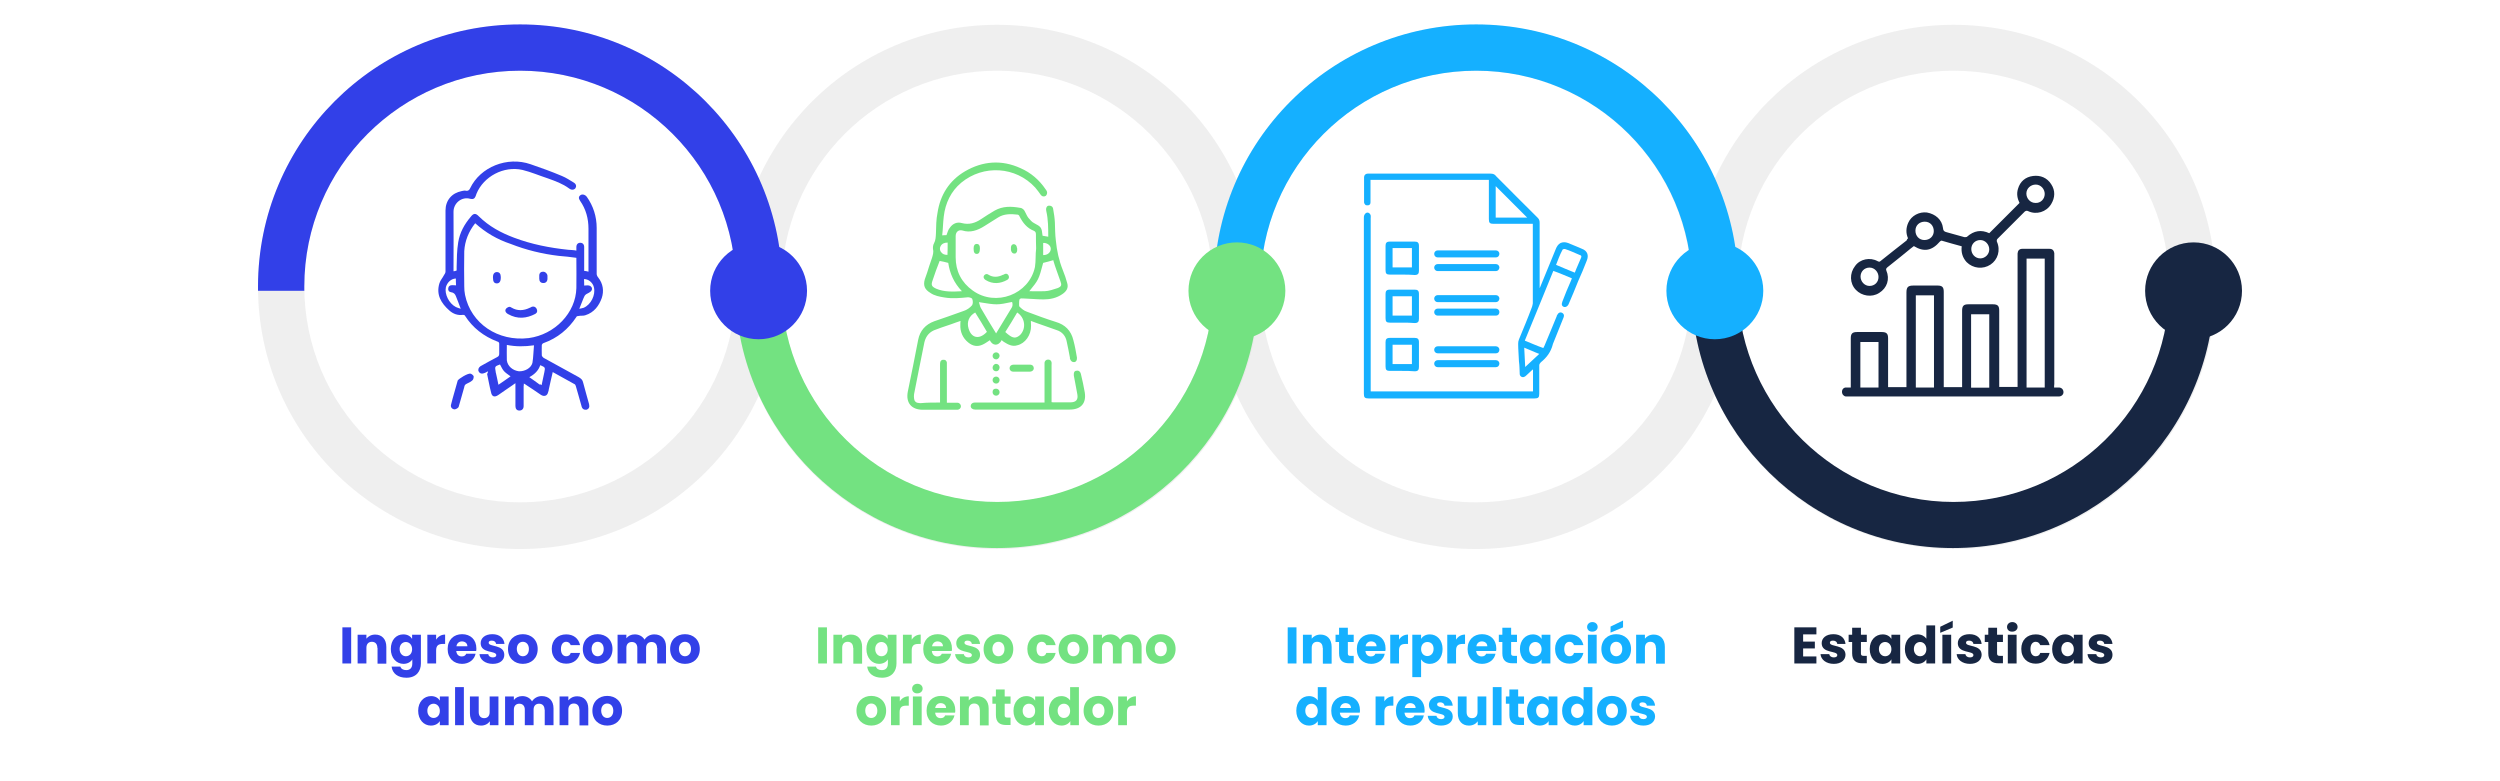 <?xml version="1.0" encoding="utf-8"?>
<!-- Generator: Adobe Illustrator 26.3.1, SVG Export Plug-In . SVG Version: 6.00 Build 0)  -->
<svg version="1.1" id="Capa_1" xmlns="http://www.w3.org/2000/svg" xmlns:xlink="http://www.w3.org/1999/xlink" x="0px" y="0px"
	 viewBox="0 0 1280 400" style="enable-background:new 0 0 1280 400;" xml:space="preserve">
<style type="text/css">
	.st0{opacity:0.6;fill:#E5E5E5;enable-background:new    ;}
	.st1{fill:#3240E8;}
	.st2{fill:#73E281;}
	.st3{fill:#15B0FF;}
	.st4{fill:#172642;}
	.st5{fill:none;}
	.st6{enable-background:new    ;}
</style>
<g>
	<path class="st0" d="M266.3,36.2c61,0,110.5,49.5,110.5,110.5s-49.5,110.5-110.5,110.5s-110.5-49.5-110.5-110.5
		S205.3,36.2,266.3,36.2 M266.3,12.7c-74,0-134.2,60-134.2,134.2s60,134.2,134.2,134.2s134.2-60,134.2-134.2S340.2,12.7,266.3,12.7
		L266.3,12.7z"/>
	<path class="st0" d="M510.6,36.2c61,0,110.5,49.5,110.5,110.5s-49.5,110.5-110.5,110.5s-110.5-49.5-110.5-110.5
		S449.6,36.2,510.6,36.2 M510.6,12.7c-74,0-134.2,60-134.2,134.2s60,134.2,134.2,134.2s134.2-60,134.2-134.2S584.8,12.7,510.6,12.7
		L510.6,12.7z"/>
	<path class="st0" d="M755.6,36.2c61,0,110.5,49.5,110.5,110.5s-49.5,110.5-110.5,110.5s-110.3-49.5-110.3-110.5
		S694.6,36.2,755.6,36.2 M755.6,12.7c-74,0-134.2,60-134.2,134.2s60,134.2,134.2,134.2s134.2-60,134.2-134.2S829.8,12.7,755.6,12.7
		L755.6,12.7z"/>
	<path class="st0" d="M1000.2,36.2c61,0,110.5,49.5,110.5,110.5s-49.5,110.5-110.5,110.5s-110.5-49.5-110.5-110.5
		S939.5,36.2,1000.2,36.2 M1000.2,12.7c-74,0-134.2,60-134.2,134.2s60,134.2,134.2,134.2s134.2-60,134.2-134.2
		S1074.4,12.7,1000.2,12.7L1000.2,12.7z"/>
	<path class="st1" d="M155.8,148.9c0-0.6,0-1.6,0-2.2c0-61,49.5-110.5,110.5-110.5s110.5,49.5,110.5,110.5c0,0.6,0,1.6,0,2.2h23.7
		c0-0.6,0-1.6,0-2.2c0-74-60-134.2-134.2-134.2S132.1,72.6,132.1,146.7c0,0.6,0,1.6,0,2.2H155.8z"/>
	<path class="st2" d="M621.1,148.9C620,208.7,570.9,257,510.6,257c-60,0-109.1-48.4-110.5-108.1h-23.6
		c1.1,72.9,60.8,131.7,133.9,131.7s132.8-58.8,133.9-131.7L621.1,148.9L621.1,148.9z"/>
	<path class="st3" d="M645.3,148.9c0-0.6,0-1.6,0-2.2c0-61,49.5-110.5,110.5-110.5s110.5,49.5,110.5,110.5c0,0.6,0,1.6,0,2.2H890
		c0-0.6,0-1.6,0-2.2c0-74-60-134.2-134.2-134.2s-134.2,60-134.2,134.2c0,0.6,0,1.6,0,2.2H645.3z"/>
	<path class="st4" d="M1110.7,148.9c-1.1,59.9-50.1,108.1-110.5,108.1c-60,0-109.1-48.4-110.5-108.1H866
		c1.1,72.9,60.8,131.7,133.9,131.7c73.2,0,132.8-58.8,133.9-131.7L1110.7,148.9L1110.7,148.9z"/>
	<circle class="st1" cx="388.4" cy="148.9" r="24.8"/>
	<circle class="st2" cx="633.3" cy="148.9" r="24.8"/>
	<circle class="st3" cx="878" cy="148.9" r="24.8"/>
	<circle class="st4" cx="1123.1" cy="148.9" r="24.8"/>
</g>
<g>
	<path class="st1" d="M249.8,190.1c-0.8,0.4-1.3,0.8-1.8,0.9c-1,0.5-2.3,0.4-2.9-0.8c-0.5-0.9-0.1-2,0.9-2.7
		c2.9-1.6,5.7-3.2,8.6-4.7c0.8-0.4,1-0.9,1-1.8c0-1.6,0-3.2,0-5.1c0-0.4-0.4-1-0.9-1c-7.1-2.7-12.7-7.1-16.6-13.2
		c-0.1-0.4-0.8-0.5-1-0.5c-2.7,0.4-5.1-0.5-7-2.2c-4.3-3.8-6.9-8.2-5.1-14c0.4-1.4,1.6-2.7,2.3-4.1c0.4-0.5,0.8-1.3,0.8-1.8
		c0-10.4,0-20.9,0-31.3c0-5.2,3.2-9,8.4-10c0.8-0.1,1.4-0.4,2.2-0.1c1,0.1,1.6-0.4,2-1.3c5.2-10.9,19-16.5,31-12.3
		c5.3,1.8,10.8,3.8,16,6c2.2,0.9,4.1,2.2,6.1,3.4c1.3,0.8,1.4,2,0.8,2.9c-0.8,0.9-2,1-3.2,0.1c-3.4-2.5-7.1-3.8-11-5.2
		c-4.3-1.4-8.4-3.2-12.9-4.3c-9.6-2.2-19.9,3.4-23.5,12.1c-0.1,0.5-0.4,0.9-0.5,1.4c-0.5,1.3-1.4,1.6-2.7,1.3
		c-4.4-1.3-8.6,2.2-8.6,6.6c0.1,9.6,0,19.5,0,29.2c0,0.4,0,0.8,0,1.3c0.5-0.1,1-0.1,1.6-0.4c0-0.5,0-1.3,0-1.8
		c0.1-4.1,0.1-8.4,0.8-12.6c0.8-5.1,3.2-9.3,6.5-13.2c1.4-1.8,2.5-1.8,4.1-0.1c5.2,5.1,11.3,8.4,18,10.9c9,3.4,18.3,5.2,27.8,6.2
		c1.3,0.1,2.7,0.1,4.1,0.4c0-0.8,0-1.3,0-1.8c0-1.4,0.8-2.2,2-2.2s2,0.8,2,2.2c0,3.6,0,7.1,0,10.9c0,0.4,0,0.8,0,1.3
		c0.8,0.1,1.3,0.1,2.2,0.4c0-0.5,0-0.9,0-1.4c0-6.9,0-13.8,0-20.6c0-5.2-1.3-10-4.3-14.3c-0.9-1.3-0.8-2.3,0.4-3
		c1-0.5,2.2-0.1,3,0.9c3.4,4.8,5.1,10.2,5.1,16c0,7.9,0,15.7,0,23.6c0,0.5,0.4,1.4,0.8,1.8c2.5,3.2,3,6.9,1.8,10.5
		c-1.4,3.9-3.9,7.4-8.4,8.8c-1,0.4-2.3,0.1-3.6,0.4c-0.4,0-0.9,0.1-1,0.5c-4.1,6.2-9.6,10.8-16.9,13.4c-0.4,0.1-0.8,0.8-0.8,0.9
		c0,1.8-0.1,3.6,0,5.3c0,0.4,0.5,1,0.9,1.3c6.1,3.4,12.1,6.6,18,9.9c1.3,0.8,2,1.4,2.3,2.9c0.9,3.6,2,7.1,3,10.9
		c0.4,1.6-0.1,2.5-1.4,2.9c-1.3,0.1-2.2-0.5-2.5-2c-0.9-3.4-2-6.9-2.9-10.2c-0.1-0.4-0.4-0.9-0.8-1c-3.6-2-7.4-4.1-11-6.1
		c-0.8,3-1.3,6-2,8.8c-0.1,0.5-0.1,1-0.4,1.6c-0.4,1.8-2,2.3-3.6,1.3c-2.7-1.8-5.2-3.6-7.9-5.3c-0.1-0.1-0.5-0.4-0.9-0.5
		c0,0.5,0,0.9-0.1,1.3c0,3,0,6.2,0,9.3c0,0.4,0,0.5,0,0.9c0,1.4-0.8,2.3-2.2,2.3c-1.3,0-2-0.9-2-2.3c0-3,0-6,0-9c0-0.8,0-1.6,0-2.7
		c-0.5,0.4-0.9,0.5-1.3,0.9c-2.5,1.6-4.8,3.4-7.4,5.1c-2,1.4-3.4,0.9-3.8-1.4c-0.8-3-1.3-6.2-2-9.3
		C249.9,190.6,249.8,190.4,249.8,190.1z M243.3,114.3c-3.4,4.3-5.3,9.1-5.6,14.3c-0.1,6.1-0.1,12.2,0,18c0,1.4,0.1,3,0.4,4.4
		c3,14.7,16.9,24,32.6,22.1c13.4-1.8,24.1-12.9,24.4-25.6c0.1-4.8,0-9.9,0-14.7c0-0.1,0-0.5,0-0.8c-3-0.4-6.1-0.8-9.1-1
		c-8.4-1-16.6-3-24.5-6.1C254.6,122.6,248.6,119.1,243.3,114.3z M259.5,176.6c0,2.7-0.1,5.2,0,7.9c0.4,3,3,5.2,6.2,5.6
		c3,0.1,6.2-1.6,6.9-4.3c0.5-2.9,0.5-6,0.8-9C268.5,177.5,264.1,177.5,259.5,176.6z M299.1,146.2c0.8,0,1.3-0.1,1.8-0.1
		c1,0,2,0.5,2.2,1.6c0.1,0.9-0.5,1.6-1.6,2.2c-0.9,0.4-1.8,0.9-2.2,1.6c-1,2-1.6,4.1-2.7,6.6c0.9-0.1,1.6-0.4,2.2-0.5
		c3.8-1.6,6.2-6.6,5.3-10.4c-0.5-2.5-2.9-4.4-5.1-4.3C299.1,143.9,299.1,145,299.1,146.2z M233.4,142.6c-2.5,0.1-4.4,2-5.1,4.4
		c-0.8,3.6,1.6,8.4,5.1,10.2c0.8,0.4,1.4,0.5,2.5,0.9c-0.9-2.3-1.6-4.4-2.5-6.5c-0.4-1-1-1.8-2.5-2c-1-0.1-1.6-0.9-1.4-2
		c0.1-1,0.8-1.6,2-1.6c0.8,0,1.3,0.1,2,0.1C233.4,145,233.4,143.9,233.4,142.6z M277.3,197.2c0.5-2.3,0.9-4.4,1.4-6.6
		c0.5-2.5,0.5-2.5-2-3.6c0,0,0,0-0.1,0c-0.9,2.7-2.9,4.7-5.6,6.1c1.8,1.3,3.6,2.5,5.3,3.8C276.8,196.7,276.9,196.9,277.3,197.2z
		 M256,186.6c-2.7,1-2.7,1-2.2,3.8c0,0.1,0,0.4,0.1,0.5c0.4,2,0.9,3.9,1.3,6.1c2.2-1.4,4.1-2.9,6.2-4.3
		C257.8,190.1,257.8,190.1,256,186.6z"/>
	<path class="st1" d="M232.9,209.6c-1.3,0-2.3-1-2-2.3c1-4.1,2.3-8.2,3.4-12.3c0,0,0,0,0-0.1c0.5-1,5.3-3.9,6.6-3.6
		c0.5,0.1,1.4,0.8,1.6,1.3c0.1,0.5-0.1,1.6-0.5,2c-0.8,0.8-1.8,1.3-2.9,1.8c-0.9,0.4-1.3,0.9-1.4,1.8c-0.9,3.4-2,6.9-2.9,10.2
		C234.5,208.8,234,209.3,232.9,209.6z"/>
	<path class="st1" d="M274.1,160.7c-4.4,2.3-9.1,2.9-14,0.1c-1.6-0.9-1.8-2.3-0.5-3.2c0.8-0.5,1.4-0.8,2.3-0.1
		c3,1.8,6.2,1.6,9.3,0.1c0.4-0.1,0.8-0.4,1-0.5c1-0.4,2,0,2.5,0.9C275.3,159.1,275.1,160.1,274.1,160.7z"/>
	<path class="st1" d="M256.4,142.2c0,2-0.8,2.9-2,2.9c-1.4,0-2-0.9-2-2.9c0-0.1,0-0.1,0-0.4c0-1.6,0.8-2.5,2-2.5c1.3,0,2,0.9,2,2.5
		C256.4,142,256.4,142.1,256.4,142.2z"/>
	<path class="st1" d="M280.3,142.2c0,0.1,0,0.4,0,0.5c0,1.4-0.9,2.3-2.2,2.2c-1.3,0-2-0.9-2-2.2c0-0.5,0-1,0-1.6c0-1.3,0.8-2,2-2
		c1,0,2,0.8,2.2,2C280.3,141.6,280.3,142,280.3,142.2L280.3,142.2z"/>
</g>
<g>
	<g>
		<path class="st2" d="M515.7,143.3c-3.6,2-7.4,2.3-11,0.1c-1.3-0.8-1.4-2-0.5-2.7c0.5-0.5,1.3-0.5,1.8-0.1c2.5,1.6,5.1,1.3,7.5,0.1
			c0.4-0.1,0.5-0.1,0.9-0.4c0.9-0.4,1.6,0,2,0.8C516.8,141.9,516.6,142.8,515.7,143.3z"/>
		<path class="st2" d="M501.7,127.5c0,1.6-0.5,2.5-1.6,2.5s-1.6-0.8-1.6-2.5c0-0.1,0-0.1,0-0.4c0-1.4,0.5-2.2,1.6-2.2s1.6,0.8,1.6,2
			C501.7,127.2,501.7,127.3,501.7,127.5z"/>
		<path class="st2" d="M520.8,127.5c0,0.1,0,0.4,0,0.5c0,1.3-0.8,2-1.6,1.8c-0.9,0-1.4-0.8-1.6-1.8c0-0.5,0-0.9,0-1.4
			c0-1,0.8-1.6,1.4-1.6c0.9,0,1.6,0.8,1.6,1.6C520.8,126.9,520.8,127.3,520.8,127.5L520.8,127.5z"/>
	</g>
	<path class="st2" d="M481.3,206.1c0-2,0-3.9,0-5.7c0-4.4,0-9.1,0-13.6c0-0.4,0-0.9,0.1-1.3c0.1-0.9,0.9-1.4,1.8-1.3
		c0.9,0,1.4,0.5,1.6,1.4c0,0.4,0,0.9,0,1.4c0,6.2,0,12.7,0,19.2c0.9,0,2,0,2.9,0s1.6,0,2.5,0c1,0,1.8,0.9,1.8,1.8c0,1-0.8,1.8-2,1.8
		c-0.1,0-0.4,0-0.5,0c-5.7,0-11.4,0-17.1,0h-0.1c-5.7-0.1-8.6-3.6-7.5-9.3c1.8-8.8,3.6-17.5,5.3-26.5c0.9-4.7,3.8-7.9,8.2-9.5
		c5.1-1.8,10-3.4,15.1-5.3c1.6-0.5,3.2-1.6,4.3-2.9c0.5-0.8,0.5-2.2,0.1-3.2c-0.1-0.5-1.4-0.9-2.2-0.9c-3.9,0.4-8,0.8-12.1,0.1
		c-2.5-0.4-5.1-0.9-7.1-2.3c-3-1.8-3.8-3.8-2.9-7c0.8-2.3,1.6-4.4,2.3-6.9c0.5-1.4,0.9-2.7,1.4-4.1c0.4-1.4,0.9-2.9,0.5-4.4
		c-0.1-0.9,0-2.2,0.5-3c0.9-1.6,0.9-3.4,1-5.1c0.1-3.6,0.1-7.1,0.8-10.5c1.4-9.3,6.1-16.6,14.1-21.3c9.1-5.3,18.8-6,28.4-1.6
		c5.3,2.3,9.6,6,12.9,10.9c0.1,0.1,0.4,0.5,0.5,0.8c0.5,0.9,0.1,2-0.5,2.5c-0.9,0.5-1.8,0.4-2.5-0.5c-0.9-1.3-1.8-2.5-2.9-3.8
		c-9.9-10.8-26.5-11.8-37.8-2.5c-5.3,4.4-8.2,10.5-9,17.4c-0.4,3.2-0.4,6.5-0.8,9.6c0.9-0.1,1.6-0.1,2.2-0.1
		c0.5-1.4,0.9-2.9,1.8-3.9c1.4-2,3.6-3,6-2.3c3.8,1,6.9,0,9.9-2c2.3-1.6,4.7-3,7-4.4c4.1-2.3,8.4-2.2,12.9-1.4
		c1.3,0.1,2.2,1,2.7,2.2c0.5,0.9,0.9,2,1.6,2.9c0.9,1,1.8,2.2,2.9,2.7c3.8,2,3.9,2.2,4.4,6.5c0.9,0.1,2,0.4,2.9,0.5
		c0-4.3,0-8.8-1-13.1c0-0.1,0-0.4-0.1-0.5c-0.1-1.3,0.4-2.2,1.4-2.3c1-0.1,2,0.4,2.2,1.6c0.4,2.3,0.8,4.7,0.9,7
		c0.1,3,0.1,6.1,0.5,9.3c0.5,5.2,1.6,10.2,3.6,15.2c0.9,2.2,1.6,4.3,2.2,6.5c0.8,2.5-0.4,4.3-2.5,5.7c-2.9,2-6.2,2.7-9.6,2.7
		c-3.6,0-7-0.4-10.5-0.5c-1.4-0.1-2,0.1-2,1.6c0,0.9-0.1,2.2,0.1,2.5c1,1,2.3,2.2,3.9,2.7c4.8,1.8,9.6,3.6,14.7,5.2
		c4.8,1.4,7.9,4.4,9.1,9.5c0.8,2.9,1.3,6,1.8,8.8c0.1,1.3-0.4,2.2-1.4,2.3s-1.8-0.5-2.2-1.8c0-0.1,0-0.4,0-0.5c-0.5-2.7-1-5.3-1.6-8
		c-0.5-3-2.3-5.2-5.2-6.1c-4.3-1.6-8.8-3-13.2-4.7c0,0.9,0.1,1.6,0.1,2.5c0.1,4.7-3,9.1-7.1,10c-2.5,0.8-4.7-0.4-6.9-1.8
		c-0.4-0.4-0.8-0.5-1-0.9c-1.8,3.4-4.8,2.9-6.1,0.1c-1.3,0.8-2.3,1.6-3.6,2.2c-2.7,1.3-5.2,0.8-7.4-1c-2.9-2.3-4.3-5.6-4.1-9.3
		c0-0.5,0-1,0.1-1.8c-0.9,0.4-1.6,0.5-2.3,0.8c-3.4,1.3-6.9,2.3-10.2,3.6c-3.2,1-5.2,3.2-6,6.5c-1.8,9-3.6,17.8-5.3,26.6
		c-0.1,0.8-0.1,1.4,0,2.2c0.1,1.3,0.9,2.2,2.2,2.3c0.4,0.1,0.9,0.1,1.3,0.1C474.7,206.1,477.9,206.1,481.3,206.1z M530.5,127.2
		L530.5,127.2c-0.1-2.3-0.1-4.7-0.1-7c0-0.9-0.1-1.6-1-2c-3.6-1.4-5.7-4.1-7.4-7.4c-0.1-0.4-0.5-0.8-0.9-0.9c-3.4-0.4-7-0.5-10,1.4
		c-2.3,1.4-4.7,3-7,4.4c-3.6,2.3-7.4,3.6-11.4,2.3c-2-0.5-3.4,0.8-3.4,2.9c0,3.6,0,7.1,0,10.8c0,7.1,2.9,12.9,8.8,17.1
		c11.7,8.4,28.8,2,31.8-12.1C530.4,133.6,530.1,130.3,530.5,127.2z M527,149.1c2.9,0,5.3,0.1,7.9,0c2.3-0.1,4.4-0.9,6.6-1.6
		c2-0.8,2.2-1.6,1.4-3.6c-0.1-0.5-0.4-0.9-0.5-1.4c-1-2.9-2.2-6-3-8.8c0-0.1-0.1-0.5-0.1-0.5c-1.8,0.5-3.4,1-5.2,1.4
		C531.8,143.3,531.7,143.3,527,149.1z M492.5,149.1c-4.1-4.3-6.2-9.1-7-14.5c-1.6-0.4-3-0.8-4.4-1c-1.3,3.2-2.5,6.6-3.6,9.9
		c-0.9,2.5-0.5,3.2,1.8,4.3C483.3,149.5,487.6,149.4,492.5,149.1z M510,170.7c2.5-4.1,5.1-8.4,7.7-12.7c0.8-1,0.9-2.2,0.5-3.4
		c-7.7,1.6-7.7,1.6-17,0.1c0.4,1,0.5,2.2,1,3C504.8,162.2,507.4,166.5,510,170.7z M505.3,169.9c-2-3.4-3.9-6.6-6-9.9
		c-3.2,1.8-4.4,4.8-3.4,8.2c1.4,4.8,5.2,5.7,8.8,2.3C504.8,170.4,504.9,170.3,505.3,169.9z M520.8,160c-2,3.4-3.9,6.6-6.1,10
		c0.9,0.8,1.6,1.4,2.5,2c2,1.3,3.4,1,5.1-0.5C525.6,168.1,524.8,162.6,520.8,160z M485.2,124.2c-1.6,0-2.9,0.5-3.6,1.8
		c-0.5,0.9-0.5,2,0.1,2.9c0.9,1.3,2,1.6,3.4,1.6C485.2,128.5,485.2,126.4,485.2,124.2z M534.1,130.6c2.2,0.1,3.9-1.4,3.9-3.2
		s-2-3.2-3.9-3C534.1,126.4,534.1,128.5,534.1,130.6z"/>
	<path class="st2" d="M534.8,206.1c0-2,0-3.6,0-5.3c0-4.7,0-9.1,0-13.8c0-0.4,0-0.9,0-1.3c0.1-0.9,0.8-1.6,1.8-1.6s1.6,0.5,1.8,1.4
		c0.1,0.4,0,0.9,0,1.4c0,6.2,0,12.7,0,19c0.1,0,0.5,0.1,0.8,0.1c2.9,0,6,0,8.8,0c2.9,0,4.1-1.3,3.6-4.1c-0.5-3.2-1.3-6.5-1.8-9.6
		c-0.1-1.4,0.1-2.3,1.3-2.5s2,0.4,2.3,1.6c0.8,3.2,1.4,6.2,2,9.5c0.9,5.6-2,8.8-7.7,8.8c-6,0-12.1,0-17.9,0c-9.9,0-19.7,0-29.6,0
		c-0.4,0-0.8,0-1,0c-1.3,0-2.2-0.8-2.2-1.8s0.8-1.8,2-1.8c0.4,0,0.8,0,1,0c10.9,0,22.1,0,33,0C533.8,206.1,534.1,206.1,534.8,206.1z
		"/>
	<path class="st2" d="M523,190.3c-1.4,0-2.9,0-4.1,0c-1.3,0-2-0.8-2-1.8s0.8-1.8,2-1.8c2.9,0,5.7,0,8.4,0c1.3,0,2,0.8,2,1.8
		s-0.8,1.8-2.2,1.8C525.8,190.3,524.4,190.3,523,190.3z"/>
	<path class="st2" d="M510,184c-1,0-1.8-0.8-1.8-1.8s0.8-1.8,1.8-1.8s1.8,0.8,1.8,1.8C511.7,183.1,511,184,510,184z"/>
	<path class="st2" d="M510,190.1c-1,0-1.8-0.8-1.8-1.8s0.8-2,1.8-2s1.8,0.8,1.8,1.8C511.7,189.4,511,190.1,510,190.1z"/>
	<path class="st2" d="M510,196.4c-1,0-1.8-0.8-1.8-1.8s0.8-1.8,1.8-1.8s1.8,0.8,1.8,1.8C511.7,195.7,511,196.4,510,196.4z"/>
	<path class="st2" d="M510,199c1,0,1.8,0.8,1.8,1.8s-0.8,1.8-1.8,1.8s-1.8-0.8-1.8-1.8C508.2,199.6,508.8,199,510,199z"/>
</g>
<g>
	<path class="st4" d="M1051.7,198.4c0.9,0,1.6,0,2.4,0c1.5,0,2.4,1.1,2.4,2.4c0,1.3-1.1,2.2-2.4,2.2c-0.1,0-0.5,0-0.8,0
		c-35.8,0-71.3,0-107.1,0c-0.4,0-0.8,0-1.1,0c-1.1-0.1-2-1.1-2-2.4c0-1.3,0.9-2.2,2-2.2c0.8,0,1.6,0,2.5,0c0-0.5,0-0.9,0-1.5
		c0-7.9,0-15.9,0-23.7c0-2.4,0.8-3.2,3.2-3.2c4.2,0,8.5,0,12.6,0c2.5,0,3.3,0.8,3.3,3.2c0,7.9,0,15.9,0,23.7c0,0.4,0,0.9,0,1.3
		c3.2,0,6.2,0,9.4,0c0-0.5,0-0.9,0-1.5c0-15.6,0-31.3,0-46.9c0-2.8,0.8-3.6,3.6-3.6c4.1,0,8.1,0,12.3,0c2.4,0,3.2,0.8,3.2,3.2
		c0,15.9,0,31.5,0,47.3c0,0.5,0,0.9,0,1.5c3.2,0,6.1,0,9.4,0c0-0.4,0-0.9,0-1.3c0-12.6,0-25.2,0-37.8c0-2.5,0.8-3.3,3.2-3.3
		c4.2,0,8.5,0,12.6,0c2.4,0,3.2,0.8,3.2,3.2c0,12.6,0,25.2,0,37.8c0,0.4,0,0.9,0,1.3c3.2,0,6.2,0,9.4,0c0-0.5,0-0.9,0-1.5
		c0-22,0-43.9,0-65.7c0-0.4,0-0.8,0-1.1c0.1-1.5,0.9-2.4,2.4-2.4c4.6,0,9.4,0,14,0c1.5,0,2.2,0.9,2.4,2.2c0,0.4,0,0.8,0,1.3
		c0,22,0,43.9,0,65.7C1051.7,197.3,1051.7,197.9,1051.7,198.4z M1046.9,132.4c-3.2,0-6.2,0-9.3,0c0,22.1,0,44,0,66
		c3.2,0,6.1,0,9.3,0C1046.9,176.3,1046.9,154.4,1046.9,132.4z M980.9,151.2c0,15.6,0,31.5,0,47.2c3.2,0,6.1,0,9.3,0
		c0-15.6,0-31.3,0-47.2C987,151.2,984.1,151.2,980.9,151.2z M1018.5,160.9c-3.2,0-6.2,0-9.3,0c0,12.6,0,25,0,37.6c3.2,0,6.1,0,9.3,0
		C1018.5,185.7,1018.5,173.4,1018.5,160.9z M961.8,198.4c0-7.9,0-15.6,0-23.3c-3.2,0-6.1,0-9.3,0c0,7.9,0,15.6,0,23.3
		C955.7,198.4,958.6,198.4,961.8,198.4z"/>
	<path class="st4" d="M976.9,122c-1.1-2.5-1.1-5.2,0.1-7.9c1.6-3.7,5.7-5.8,9.6-5.3c4.4,0.8,7.7,3.7,8.2,7.9
		c0.1,1.3,0.5,1.9,1.9,2.2c2.9,0.8,5.8,1.6,9,2.5c0.4,0.1,0.9,0,1.3-0.1c3.7-3.3,7.4-3.8,11.5-1.9c5.2-5.2,10.3-10.3,15.5-15.5
		c-1.1-2.2-1.6-4.6-0.8-7.2c1.1-3.8,3.8-6.1,7.7-6.6c3.8-0.5,7.2,0.9,9.3,4.2c2.2,3.3,2,6.9,0,10.2c-2.5,4.1-7.6,5.6-11.8,3.6
		c-0.8-0.4-1.1-0.1-1.6,0.1c-4.6,4.6-9.4,9.4-14,14c-0.5,0.5-0.5,0.9-0.4,1.5c2,4.4,0.5,9.3-3.3,11.8s-8.9,2-12.2-1.3
		c-2-2.2-2.9-4.9-2.5-8.1c-3.6-0.9-7-2-10.3-2.9c-0.1,0-0.5,0.1-0.8,0.4c-4.1,4.8-8.2,5.6-13.4,2.4c-2.2,1.6-4.4,3.6-6.6,5.3
		c-2.4,1.9-4.6,3.7-7,5.6c-0.5,0.5-0.8,0.8-0.5,1.6c1.9,4.4,0.4,9-3.7,11.5c-3.7,2.4-8.9,1.6-11.9-1.6c-3.2-3.3-3.3-8.5-0.4-12.2
		c2.5-3.6,7.7-4.6,11.5-2.5c0.8,0.4,1.1,0.4,1.6-0.1c4.4-3.6,8.9-7,13.3-10.5C976.4,122.5,976.5,122.4,976.9,122z M1046.9,99.3
		c0-2.5-2-4.8-4.6-4.8s-4.8,2-4.8,4.6c0,2.5,2,4.8,4.6,4.8C1044.8,104.1,1046.9,101.9,1046.9,99.3z M1018.5,127.7
		c0-2.5-2-4.8-4.6-4.8s-4.6,2-4.6,4.6s2,4.8,4.6,4.8C1016.3,132.3,1018.5,130.3,1018.5,127.7z M961.8,141.8c0-2.5-2-4.8-4.6-4.8
		s-4.6,2-4.6,4.6c0,2.5,2,4.8,4.6,4.8S961.8,144.5,961.8,141.8z M985.5,113.5c-2.8,0-4.8,1.9-4.8,4.6s1.9,4.8,4.6,4.8
		s4.8-1.9,4.8-4.6C990.1,115.7,988.3,113.5,985.5,113.5z"/>
</g>
<g>
	<path class="st3" d="M788.4,147.4c2.8-6.7,5.5-13.3,8.2-20c0.5-1.3,1.3-2.4,2.4-3c1.3-0.5,2.4-0.5,3.8,0c2.4,1,4.7,1.9,7.2,3
		c2.7,1,3.6,3.3,2.4,6.1c-1.4,3.6-2.8,7-4.4,10.5c-1.5,3.8-3.2,7.9-4.9,11.8c-0.5,1-1.3,1.5-2.2,1.4c-1.3-0.4-1.5-1.3-1-2.7
		c1.4-3.6,2.8-7.2,4.4-10.7c0.1-0.4,0.4-0.8,0.5-1.3c-3.2-1.3-6.3-2.7-9.5-3.8c-4.9,11.9-9.6,23.7-14.6,35.7
		c3.2,1.3,6.3,2.7,9.5,3.8c0.1-0.4,0.4-0.8,0.5-1c2.2-5.1,4.2-10.2,6.3-15.2c0.1-0.4,0.1-0.5,0.4-0.9c0.5-1,1.4-1.4,2.3-1
		c0.9,0.4,1.3,1.3,0.9,2.3c-1.8,4.6-3.7,9.1-5.5,13.7c0,0.1-0.1,0.1-0.1,0.4c-1,3.7-3,6.5-6.1,9c-0.4,0.4-0.8,1-0.8,1.5
		c0,4.9,0,9.6,0,14.6c0,1.9-0.5,2.4-2.4,2.4c-28.3,0-56.7,0-85,0c-1.9,0-2.4-0.5-2.4-2.4c0-30.1,0-60.1,0-90.1
		c0-0.8,0.1-1.5,0.8-2.2c0.9-0.9,2.3-0.4,2.7,1c0.1,0.5,0,1,0,1.4c0,29.1,0,58.1,0,87.2c0,0.5,0,1,0,1.5c27.8,0,55.3,0,83.1,0
		c0-3.7,0-7.4,0-11.3c-1.3,1-2.3,2.2-3.3,3c-0.4,0.4-0.9,0.8-1.3,0.9c-1,0.4-2.2-0.4-2.2-1.5c-0.1-2.2-0.1-4.4-0.4-6.5
		c-0.1-3-0.4-6-0.4-9c0-0.8,0.1-1.4,0.4-2.2c2.3-5.6,4.6-11,6.7-16.7c0.1-0.5,0.4-1.3,0.4-1.8c0-13.2,0-26.5,0-39.7c0-0.4,0-0.5,0-1
		c-0.4,0-0.9,0-1.3,0c-6.3,0-12.4,0-18.8,0c-1.9,0-2.4-0.5-2.4-2.4c0-6.1,0-12.4,0-18.7c0-0.4,0-0.9,0-1.4c-20.2,0-40.5,0-60.6,0
		c0,0.4,0,0.9,0,1.3c0,3.3,0,6.7,0,9.9c0,0.9-0.1,1.5-1,1.8c-0.5,0.1-1.3,0-1.5-0.1s-0.8-0.9-0.8-1.4c0-4.4,0-8.6,0-12.9
		c0-1,0.8-1.8,1.8-1.8c0.1,0,0.5,0,0.8,0c20.7,0,41.5,0,62.2,0c1.3,0,2.2,0.4,2.8,1.3c7,7,14.1,14.2,21.3,21.3c0.8,0.8,1,1.5,1,2.7
		c0,10.7,0,21.4,0,32.4c0,0.4,0,0.9,0,1.3C788.1,147.4,788.1,147.4,788.4,147.4z M781.9,111.4c-5.5-5.5-10.7-10.7-16.1-16.1
		c0,5.3,0,10.7,0,16.1C771.1,111.4,776.6,111.4,781.9,111.4z M806.3,139.6c1-2.7,2.2-5.1,3.2-7.6c0.4-0.8,0.1-1.3-0.8-1.5
		c-2.4-1-4.9-2.2-7.4-3c-0.4-0.1-1.3,0.1-1.3,0.4c-1.3,2.4-2.3,5.1-3.3,7.7C799.9,137,803.1,138.3,806.3,139.6z M788.1,181.2
		c-2.7-1-5.1-2.2-7.7-3.2c0.1,3.3,0.4,6.5,0.5,9.9C783.4,185.5,785.7,183.5,788.1,181.2z"/>
	<path class="st3" d="M717.8,189.9c-2.2,0-4.1,0-6.1,0c-1.8,0-2.3-0.5-2.3-2.3c0-4.2,0-8.2,0-12.4c0-1.5,0.5-2.2,2.2-2.2
		c4.2,0,8.4,0,12.7,0c1.5,0,2.2,0.5,2.2,2.2c0,4.2,0,8.4,0,12.7c0,1.5-0.5,2.2-2.2,2.2C722.3,189.9,720,189.9,717.8,189.9z
		 M713,186.4c3.3,0,6.7,0,9.9,0c0-3.3,0-6.7,0-9.9c-3.3,0-6.7,0-9.9,0C713,179.9,713,183.1,713,186.4z"/>
	<path class="st3" d="M717.8,165.2c-2.2,0-4.1,0-6.1,0c-1.8,0-2.3-0.5-2.3-2.3c0-4.2,0-8.2,0-12.4c0-1.5,0.5-2.2,2.2-2.2
		c4.2,0,8.4,0,12.7,0c1.5,0,2.2,0.5,2.2,2.2c0,4.2,0,8.4,0,12.7c0,1.5-0.5,2.2-2.2,2.2C722.3,165.2,720,165.2,717.8,165.2z
		 M713,161.6c3.3,0,6.7,0,9.9,0c0-3.3,0-6.7,0-9.9c-3.3,0-6.7,0-9.9,0C713,155.2,713,158.3,713,161.6z"/>
	<path class="st3" d="M717.8,140.6c-2.2,0-4.1,0-6.1,0c-1.8,0-2.3-0.5-2.3-2.3c0-4.2,0-8.2,0-12.4c0-1.5,0.5-2.2,2.2-2.2
		c4.2,0,8.4,0,12.7,0c1.5,0,2.2,0.5,2.2,2.2c0,4.2,0,8.4,0,12.7c0,1.5-0.5,2.2-2.2,2.2C722.3,140.6,720,140.6,717.8,140.6z
		 M713,136.9c3.3,0,6.7,0,9.9,0c0-3.3,0-6.7,0-9.9c-3.3,0-6.7,0-9.9,0C713,130.4,713,133.7,713,136.9z"/>
	<path class="st3" d="M765.9,131.8h-29.8c-1,0-1.8-0.8-1.8-1.8l0,0c0-1,0.8-1.8,1.8-1.8h29.8c1,0,1.8,0.8,1.8,1.8l0,0
		C767.6,131.1,766.9,131.8,765.9,131.8z"/>
	<path class="st3" d="M765.9,138.8h-29.8c-1,0-1.8-0.8-1.8-1.8l0,0c0-1,0.8-1.8,1.8-1.8h29.8c1,0,1.8,0.8,1.8,1.8l0,0
		C767.6,138,766.9,138.8,765.9,138.8z"/>
	<path class="st3" d="M765.9,154.7h-29.8c-1,0-1.8-0.8-1.8-1.8l0,0c0-1,0.8-1.8,1.8-1.8h29.8c1,0,1.8,0.8,1.8,1.8l0,0
		C767.6,153.9,766.9,154.7,765.9,154.7z"/>
	<path class="st3" d="M765.9,161.6h-29.8c-1,0-1.8-0.8-1.8-1.8l0,0c0-1,0.8-1.8,1.8-1.8h29.8c1,0,1.8,0.8,1.8,1.8l0,0
		C767.6,161,766.9,161.6,765.9,161.6z"/>
	<path class="st3" d="M765.9,180.9h-29.8c-1,0-1.8-0.8-1.8-1.8l0,0c0-1,0.8-1.8,1.8-1.8h29.8c1,0,1.8,0.8,1.8,1.8l0,0
		C767.6,180.3,766.9,180.9,765.9,180.9z"/>
	<path class="st3" d="M765.9,188h-29.8c-1,0-1.8-0.8-1.8-1.8l0,0c0-1,0.8-1.8,1.8-1.8h29.8c1,0,1.8,0.8,1.8,1.8l0,0
		C767.6,187.3,766.9,188,765.9,188z"/>
</g>
<rect x="162.8" y="320.2" class="st5" width="207.2" height="51.4"/>
<g class="st6">
	<path class="st1" d="M175.3,321.2h4.5v18.5h-4.5V321.2z"/>
	<path class="st1" d="M193.2,331.7c0-2-1.1-3.1-2.8-3.1s-2.8,1.1-2.8,3.1v8h-4.5V325h4.5v2c0.9-1.2,2.5-2.1,4.5-2.1
		c3.4,0,5.7,2.3,5.7,6.3v8.6h-4.5V331.7z"/>
	<path class="st1" d="M206.5,324.8c2.2,0,3.7,1,4.5,2.3V325h4.5v14.7c0,3.9-2.3,7.3-7.4,7.3c-4.4,0-7.2-2.2-7.6-5.7h4.5
		c0.3,1.1,1.4,1.8,3,1.8c1.7,0,3.1-0.9,3.1-3.4v-2.1c-0.8,1.3-2.4,2.3-4.5,2.3c-3.6,0-6.5-3-6.5-7.6S202.8,324.8,206.5,324.8z
		 M207.8,328.7c-1.7,0-3.2,1.3-3.2,3.6s1.5,3.7,3.2,3.7c1.7,0,3.2-1.3,3.2-3.6S209.5,328.7,207.8,328.7z"/>
	<path class="st1" d="M223.3,339.7h-4.5V325h4.5v2.5c1-1.6,2.6-2.6,4.6-2.6v4.8h-1.2c-2.1,0-3.4,0.7-3.4,3.3V339.7z"/>
	<path class="st1" d="M236.6,339.9c-4.3,0-7.4-2.9-7.4-7.6s3.1-7.6,7.4-7.6c4.3,0,7.3,2.8,7.3,7.3c0,0.4,0,0.9-0.1,1.3h-10.2
		c0.2,1.9,1.3,2.8,2.8,2.8c1.3,0,2-0.6,2.3-1.4h4.8C242.9,337.7,240.2,339.9,236.6,339.9z M233.7,330.9h5.6c0-1.6-1.3-2.5-2.8-2.5
		C235.1,328.4,233.9,329.3,233.7,330.9z"/>
	<path class="st1" d="M252.3,339.9c-3.9,0-6.6-2.2-6.8-5h4.5c0.1,1,1,1.7,2.3,1.7c1.2,0,1.8-0.5,1.8-1.2c0-2.4-8-0.7-8-6.1
		c0-2.5,2.1-4.6,6-4.6c3.8,0,5.9,2.1,6.2,5H254c-0.1-1-0.9-1.7-2.2-1.7c-1.1,0-1.6,0.4-1.6,1.1c0,2.3,8,0.7,8,6.2
		C258.2,338,256,339.9,252.3,339.9z"/>
	<path class="st1" d="M267.7,339.9c-4.3,0-7.6-2.9-7.6-7.6s3.3-7.6,7.6-7.6c4.3,0,7.6,2.9,7.6,7.6S272,339.9,267.7,339.9z
		 M267.7,336c1.6,0,3.1-1.2,3.1-3.7c0-2.5-1.5-3.7-3.1-3.7c-1.6,0-3.1,1.2-3.1,3.7C264.7,334.8,266.1,336,267.7,336z"/>
	<path class="st1" d="M289.9,324.8c3.7,0,6.3,2,7.1,5.5h-4.8c-0.4-1-1.1-1.7-2.3-1.7c-1.6,0-2.7,1.3-2.7,3.7s1.1,3.7,2.7,3.7
		c1.2,0,2-0.6,2.3-1.7h4.8c-0.8,3.4-3.4,5.5-7.1,5.5c-4.3,0-7.4-2.9-7.4-7.6C282.5,327.7,285.5,324.8,289.9,324.8z"/>
	<path class="st1" d="M306,339.9c-4.3,0-7.6-2.9-7.6-7.6s3.3-7.6,7.6-7.6c4.3,0,7.6,2.9,7.6,7.6S310.3,339.9,306,339.9z M306,336
		c1.6,0,3.1-1.2,3.1-3.7c0-2.5-1.5-3.7-3.1-3.7c-1.6,0-3.1,1.2-3.1,3.7C303,334.8,304.4,336,306,336z"/>
	<path class="st1" d="M336.4,331.7c0-1.9-1.1-3-2.8-3s-2.8,1.1-2.8,3v8h-4.5v-8c0-1.9-1.1-3-2.8-3s-2.8,1.1-2.8,3v8h-4.5V325h4.5
		v1.8c0.9-1.2,2.4-2,4.3-2c2.2,0,4,1,5,2.7c1-1.6,2.8-2.7,5-2.7c3.6,0,6,2.3,6,6.3v8.6h-4.5V331.7z"/>
	<path class="st1" d="M350.7,339.9c-4.3,0-7.6-2.9-7.6-7.6s3.3-7.6,7.6-7.6c4.3,0,7.6,2.9,7.6,7.6S355.1,339.9,350.7,339.9z
		 M350.7,336c1.6,0,3.1-1.2,3.1-3.7c0-2.5-1.5-3.7-3.1-3.7c-1.6,0-3.1,1.2-3.1,3.7C347.7,334.8,349.1,336,350.7,336z"/>
</g>
<g class="st6">
	<path class="st1" d="M220.7,356.4c2.2,0,3.7,1,4.5,2.3v-2.1h4.5v14.7h-4.5v-2.1c-0.8,1.3-2.4,2.3-4.6,2.3c-3.6,0-6.5-3-6.5-7.6
		S217.1,356.4,220.7,356.4z M222,360.3c-1.7,0-3.2,1.3-3.2,3.6s1.5,3.7,3.2,3.7c1.7,0,3.2-1.3,3.2-3.6S223.7,360.3,222,360.3z"/>
	<path class="st1" d="M233,351.8h4.5v19.5H233V351.8z"/>
	<path class="st1" d="M255.3,371.3h-4.5v-2c-0.9,1.3-2.5,2.2-4.5,2.2c-3.4,0-5.7-2.3-5.7-6.3v-8.6h4.5v8c0,2,1.1,3.1,2.8,3.1
		c1.7,0,2.8-1.1,2.8-3.1v-8h4.5V371.3z"/>
	<path class="st1" d="M278.8,363.3c0-1.9-1.1-3-2.8-3s-2.8,1.1-2.8,3v8h-4.5v-8c0-1.9-1.1-3-2.8-3s-2.8,1.1-2.8,3v8h-4.5v-14.7h4.5
		v1.8c0.9-1.2,2.4-2,4.3-2c2.2,0,4,1,5,2.7c1-1.6,2.8-2.7,5-2.7c3.6,0,6,2.3,6,6.3v8.6h-4.5V363.3z"/>
	<path class="st1" d="M296.6,363.3c0-2-1.1-3.1-2.8-3.1s-2.8,1.1-2.8,3.1v8h-4.5v-14.7h4.5v2c0.9-1.2,2.5-2.1,4.5-2.1
		c3.4,0,5.7,2.3,5.7,6.3v8.6h-4.5V363.3z"/>
	<path class="st1" d="M310.9,371.5c-4.3,0-7.6-2.9-7.6-7.6s3.3-7.6,7.6-7.6c4.3,0,7.6,2.9,7.6,7.6S315.3,371.5,310.9,371.5z
		 M310.9,367.6c1.6,0,3.1-1.2,3.1-3.7c0-2.5-1.5-3.7-3.1-3.7c-1.6,0-3.1,1.2-3.1,3.7C307.9,366.4,309.3,367.6,310.9,367.6z"/>
</g>
<rect x="406.3" y="320.2" class="st5" width="207.4" height="58.5"/>
<g class="st6">
	<path class="st2" d="M418.9,321.2h4.5v18.5h-4.5V321.2z"/>
	<path class="st2" d="M436.8,331.7c0-2-1.1-3.1-2.8-3.1s-2.8,1.1-2.8,3.1v8h-4.5V325h4.5v2c0.9-1.2,2.5-2.1,4.5-2.1
		c3.4,0,5.7,2.3,5.7,6.3v8.6h-4.5V331.7z"/>
	<path class="st2" d="M450,324.8c2.2,0,3.7,1,4.5,2.3V325h4.5v14.7c0,3.9-2.3,7.3-7.4,7.3c-4.4,0-7.2-2.2-7.6-5.7h4.5
		c0.3,1.1,1.4,1.8,3,1.8c1.7,0,3.1-0.9,3.1-3.4v-2.1c-0.8,1.3-2.4,2.3-4.5,2.3c-3.6,0-6.5-3-6.5-7.6S446.4,324.8,450,324.8z
		 M451.3,328.7c-1.7,0-3.2,1.3-3.2,3.6s1.5,3.7,3.2,3.7c1.7,0,3.2-1.3,3.2-3.6S453,328.7,451.3,328.7z"/>
	<path class="st2" d="M466.8,339.7h-4.5V325h4.5v2.5c1-1.6,2.6-2.6,4.6-2.6v4.8h-1.2c-2.1,0-3.4,0.7-3.4,3.3V339.7z"/>
	<path class="st2" d="M480.1,339.9c-4.3,0-7.4-2.9-7.4-7.6s3.1-7.6,7.4-7.6c4.3,0,7.3,2.8,7.3,7.3c0,0.4,0,0.9-0.1,1.3h-10.2
		c0.2,1.9,1.3,2.8,2.8,2.8c1.3,0,2-0.6,2.3-1.4h4.8C486.4,337.7,483.8,339.9,480.1,339.9z M477.2,330.9h5.6c0-1.6-1.3-2.5-2.8-2.5
		C478.6,328.4,477.5,329.3,477.2,330.9z"/>
	<path class="st2" d="M495.8,339.9c-3.9,0-6.6-2.2-6.8-5h4.5c0.1,1,1,1.7,2.3,1.7c1.2,0,1.8-0.5,1.8-1.2c0-2.4-8-0.7-8-6.1
		c0-2.5,2.1-4.6,6-4.6c3.8,0,5.9,2.1,6.2,5h-4.2c-0.1-1-0.9-1.7-2.2-1.7c-1.1,0-1.6,0.4-1.6,1.1c0,2.3,8,0.7,8,6.2
		C501.8,338,499.5,339.9,495.8,339.9z"/>
	<path class="st2" d="M511.2,339.9c-4.3,0-7.6-2.9-7.6-7.6s3.3-7.6,7.6-7.6c4.3,0,7.6,2.9,7.6,7.6S515.6,339.9,511.2,339.9z
		 M511.2,336c1.6,0,3.1-1.2,3.1-3.7c0-2.5-1.5-3.7-3.1-3.7c-1.6,0-3.1,1.2-3.1,3.7C508.2,334.8,509.6,336,511.2,336z"/>
	<path class="st2" d="M533.4,324.8c3.7,0,6.3,2,7.1,5.5h-4.8c-0.4-1-1.1-1.7-2.3-1.7c-1.6,0-2.7,1.3-2.7,3.7s1.1,3.7,2.7,3.7
		c1.2,0,2-0.6,2.3-1.7h4.8c-0.8,3.4-3.4,5.5-7.1,5.5c-4.3,0-7.4-2.9-7.4-7.6C526,327.7,529.1,324.8,533.4,324.8z"/>
	<path class="st2" d="M549.6,339.9c-4.3,0-7.6-2.9-7.6-7.6s3.3-7.6,7.6-7.6c4.3,0,7.6,2.9,7.6,7.6S553.9,339.9,549.6,339.9z
		 M549.6,336c1.6,0,3.1-1.2,3.1-3.7c0-2.5-1.5-3.7-3.1-3.7c-1.6,0-3.1,1.2-3.1,3.7C546.6,334.8,547.9,336,549.6,336z"/>
	<path class="st2" d="M579.9,331.7c0-1.9-1.1-3-2.8-3s-2.8,1.1-2.8,3v8h-4.5v-8c0-1.9-1.1-3-2.8-3s-2.8,1.1-2.8,3v8h-4.5V325h4.5
		v1.8c0.9-1.2,2.4-2,4.3-2c2.2,0,4,1,5,2.7c1-1.6,2.8-2.7,5-2.7c3.6,0,6,2.3,6,6.3v8.6h-4.5V331.7z"/>
	<path class="st2" d="M594.3,339.9c-4.3,0-7.6-2.9-7.6-7.6s3.3-7.6,7.6-7.6c4.3,0,7.6,2.9,7.6,7.6S598.6,339.9,594.3,339.9z
		 M594.3,336c1.6,0,3.1-1.2,3.1-3.7c0-2.5-1.5-3.7-3.1-3.7c-1.6,0-3.1,1.2-3.1,3.7C591.3,334.8,592.6,336,594.3,336z"/>
</g>
<g class="st6">
	<path class="st2" d="M446.1,371.5c-4.3,0-7.6-2.9-7.6-7.6s3.3-7.6,7.6-7.6c4.3,0,7.6,2.9,7.6,7.6S450.4,371.5,446.1,371.5z
		 M446.1,367.6c1.6,0,3.1-1.2,3.1-3.7c0-2.5-1.5-3.7-3.1-3.7c-1.6,0-3.1,1.2-3.1,3.7C443.1,366.4,444.4,367.6,446.1,367.6z"/>
	<path class="st2" d="M460.7,371.3h-4.5v-14.7h4.5v2.5c1-1.6,2.6-2.6,4.6-2.6v4.8H464c-2.1,0-3.4,0.7-3.4,3.3V371.3z"/>
	<path class="st2" d="M467,352.6c0-1.4,1.1-2.5,2.7-2.5c1.6,0,2.7,1.1,2.7,2.5c0,1.3-1.1,2.4-2.7,2.4C468.1,355.1,467,354,467,352.6
		z M467.4,356.6h4.5v14.7h-4.5V356.6z"/>
	<path class="st2" d="M481.8,371.5c-4.3,0-7.4-2.9-7.4-7.6s3.1-7.6,7.4-7.6c4.3,0,7.3,2.8,7.3,7.3c0,0.4,0,0.9-0.1,1.3h-10.2
		c0.2,1.9,1.3,2.8,2.8,2.8c1.3,0,2-0.6,2.3-1.4h4.8C488,369.3,485.4,371.5,481.8,371.5z M478.8,362.5h5.6c0-1.6-1.3-2.5-2.8-2.5
		C480.2,360,479.1,360.9,478.8,362.5z"/>
	<path class="st2" d="M501.6,363.3c0-2-1.1-3.1-2.8-3.1s-2.8,1.1-2.8,3.1v8h-4.5v-14.7h4.5v2c0.9-1.2,2.5-2.1,4.5-2.1
		c3.4,0,5.7,2.3,5.7,6.3v8.6h-4.5V363.3z"/>
	<path class="st2" d="M509.9,360.3h-1.8v-3.7h1.8V353h4.5v3.6h3v3.7h-3v5.9c0,0.9,0.4,1.2,1.4,1.2h1.6v3.8h-2.3
		c-3.1,0-5.2-1.3-5.2-5.1V360.3z"/>
	<path class="st2" d="M525.5,356.4c2.2,0,3.7,1,4.5,2.3v-2.1h4.5v14.7h-4.5v-2.1c-0.8,1.3-2.4,2.3-4.6,2.3c-3.6,0-6.5-3-6.5-7.6
		S521.9,356.4,525.5,356.4z M526.8,360.3c-1.7,0-3.2,1.3-3.2,3.6s1.5,3.7,3.2,3.7c1.7,0,3.2-1.3,3.2-3.6S528.6,360.3,526.8,360.3z"
		/>
	<path class="st2" d="M543.4,356.4c2,0,3.6,0.9,4.5,2.2v-6.8h4.5v19.5H548v-2.1c-0.8,1.3-2.4,2.3-4.5,2.3c-3.6,0-6.5-3-6.5-7.6
		S539.8,356.4,543.4,356.4z M544.7,360.3c-1.7,0-3.2,1.3-3.2,3.6s1.5,3.7,3.2,3.7c1.7,0,3.2-1.3,3.2-3.6S546.5,360.3,544.7,360.3z"
		/>
	<path class="st2" d="M562.4,371.5c-4.3,0-7.6-2.9-7.6-7.6s3.3-7.6,7.6-7.6c4.3,0,7.6,2.9,7.6,7.6S566.8,371.5,562.4,371.5z
		 M562.4,367.6c1.6,0,3.1-1.2,3.1-3.7c0-2.5-1.5-3.7-3.1-3.7c-1.6,0-3.1,1.2-3.1,3.7C559.4,366.4,560.8,367.6,562.4,367.6z"/>
	<path class="st2" d="M577,371.3h-4.5v-14.7h4.5v2.5c1-1.6,2.6-2.6,4.6-2.6v4.8h-1.2c-2.1,0-3.4,0.7-3.4,3.3V371.3z"/>
</g>
<rect x="648.1" y="320.2" class="st5" width="215.2" height="67.4"/>
<g class="st6">
	<path class="st3" d="M659.3,321.2h4.5v18.5h-4.5V321.2z"/>
	<path class="st3" d="M677.2,331.7c0-2-1.1-3.1-2.8-3.1c-1.7,0-2.8,1.1-2.8,3.1v8h-4.5V325h4.5v2c0.9-1.2,2.5-2.1,4.5-2.1
		c3.4,0,5.7,2.3,5.7,6.3v8.6h-4.5V331.7z"/>
	<path class="st3" d="M685.6,328.7h-1.8V325h1.8v-3.6h4.5v3.6h3v3.7h-3v5.9c0,0.9,0.4,1.2,1.4,1.2h1.6v3.8h-2.3
		c-3.1,0-5.2-1.3-5.2-5.1V328.7z"/>
	<path class="st3" d="M702.1,339.9c-4.3,0-7.4-2.9-7.4-7.6s3.1-7.6,7.4-7.6c4.3,0,7.3,2.8,7.3,7.3c0,0.4,0,0.9-0.1,1.3h-10.2
		c0.2,1.9,1.3,2.8,2.8,2.8c1.3,0,2-0.6,2.3-1.4h4.8C708.4,337.7,705.7,339.9,702.1,339.9z M699.2,330.9h5.6c0-1.6-1.3-2.5-2.8-2.5
		C700.6,328.4,699.4,329.3,699.2,330.9z"/>
	<path class="st3" d="M716.3,339.7h-4.5V325h4.5v2.5c1-1.6,2.6-2.6,4.6-2.6v4.8h-1.2c-2.1,0-3.4,0.7-3.4,3.3V339.7z"/>
	<path class="st3" d="M732.1,324.8c3.6,0,6.5,2.9,6.5,7.5s-2.9,7.6-6.5,7.6c-2.2,0-3.7-1-4.5-2.3v9.1h-4.5V325h4.5v2.1
		C728.4,325.8,729.9,324.8,732.1,324.8z M730.8,328.7c-1.7,0-3.2,1.3-3.2,3.6s1.5,3.6,3.2,3.6c1.7,0,3.2-1.3,3.2-3.7
		S732.5,328.7,730.8,328.7z"/>
	<path class="st3" d="M745.5,339.7H741V325h4.5v2.5c1-1.6,2.6-2.6,4.6-2.6v4.8h-1.2c-2.1,0-3.4,0.7-3.4,3.3V339.7z"/>
	<path class="st3" d="M758.8,339.9c-4.3,0-7.4-2.9-7.4-7.6s3.1-7.6,7.4-7.6c4.3,0,7.3,2.8,7.3,7.3c0,0.4,0,0.9-0.1,1.3h-10.2
		c0.2,1.9,1.3,2.8,2.8,2.8c1.3,0,2-0.6,2.3-1.4h4.8C765.1,337.7,762.5,339.9,758.8,339.9z M755.9,330.9h5.6c0-1.6-1.3-2.5-2.8-2.5
		C757.3,328.4,756.1,329.3,755.9,330.9z"/>
	<path class="st3" d="M769.2,328.7h-1.8V325h1.8v-3.6h4.5v3.6h3v3.7h-3v5.9c0,0.9,0.4,1.2,1.4,1.2h1.6v3.8h-2.3
		c-3.1,0-5.2-1.3-5.2-5.1V328.7z"/>
	<path class="st3" d="M784.8,324.8c2.2,0,3.7,1,4.5,2.3V325h4.5v14.7h-4.5v-2.1c-0.8,1.3-2.4,2.3-4.6,2.3c-3.6,0-6.5-3-6.5-7.6
		S781.2,324.8,784.8,324.8z M786.1,328.7c-1.7,0-3.2,1.3-3.2,3.6s1.5,3.7,3.2,3.7c1.7,0,3.2-1.3,3.2-3.6S787.8,328.7,786.1,328.7z"
		/>
	<path class="st3" d="M803.6,324.8c3.7,0,6.3,2,7.1,5.5h-4.8c-0.4-1-1.1-1.7-2.3-1.7c-1.6,0-2.7,1.3-2.7,3.7s1.1,3.7,2.7,3.7
		c1.2,0,2-0.6,2.3-1.7h4.8c-0.8,3.4-3.4,5.5-7.1,5.5c-4.3,0-7.4-2.9-7.4-7.6C796.2,327.7,799.3,324.8,803.6,324.8z"/>
	<path class="st3" d="M812.6,321c0-1.4,1.1-2.5,2.7-2.5c1.6,0,2.7,1.1,2.7,2.5c0,1.3-1.1,2.4-2.7,2.4
		C813.7,323.5,812.6,322.4,812.6,321z M813,325h4.5v14.7H813V325z"/>
	<path class="st3" d="M827.5,339.9c-4.3,0-7.6-2.9-7.6-7.6s3.3-7.6,7.6-7.6c4.3,0,7.6,2.9,7.6,7.6S831.8,339.9,827.5,339.9z
		 M827.5,336c1.6,0,3.1-1.2,3.1-3.7c0-2.5-1.5-3.7-3.1-3.7c-1.6,0-3.1,1.2-3.1,3.7C824.5,334.8,825.9,336,827.5,336z M831,317.7v3.5
		l-6.4,2.7v-3.1L831,317.7z"/>
	<path class="st3" d="M847.8,331.7c0-2-1.1-3.1-2.8-3.1s-2.8,1.1-2.8,3.1v8h-4.5V325h4.5v2c0.9-1.2,2.5-2.1,4.5-2.1
		c3.4,0,5.7,2.3,5.7,6.3v8.6h-4.5V331.7z"/>
</g>
<g class="st6">
	<path class="st3" d="M670.2,356.4c2,0,3.6,0.9,4.5,2.2v-6.8h4.5v19.5h-4.5v-2.1c-0.8,1.3-2.4,2.3-4.5,2.3c-3.6,0-6.5-3-6.5-7.6
		S666.6,356.4,670.2,356.4z M671.5,360.3c-1.7,0-3.2,1.3-3.2,3.6s1.5,3.7,3.2,3.7c1.7,0,3.2-1.3,3.2-3.6S673.2,360.3,671.5,360.3z"
		/>
	<path class="st3" d="M689,371.5c-4.3,0-7.4-2.9-7.4-7.6s3.1-7.6,7.4-7.6c4.3,0,7.3,2.8,7.3,7.3c0,0.4,0,0.9-0.1,1.3h-10.2
		c0.2,1.9,1.3,2.8,2.8,2.8c1.3,0,2-0.6,2.3-1.4h4.8C695.3,369.3,692.7,371.5,689,371.5z M686.1,362.5h5.6c0-1.6-1.3-2.5-2.8-2.5
		C687.5,360,686.4,360.9,686.1,362.5z"/>
	<path class="st3" d="M708.8,371.3h-4.5v-14.7h4.5v2.5c1-1.6,2.6-2.6,4.6-2.6v4.8h-1.2c-2.1,0-3.4,0.7-3.4,3.3V371.3z"/>
	<path class="st3" d="M722.1,371.5c-4.3,0-7.4-2.9-7.4-7.6s3.1-7.6,7.4-7.6c4.3,0,7.3,2.8,7.3,7.3c0,0.4,0,0.9-0.1,1.3h-10.2
		c0.2,1.9,1.3,2.8,2.8,2.8c1.3,0,2-0.6,2.3-1.4h4.8C728.4,369.3,725.8,371.5,722.1,371.5z M719.2,362.5h5.6c0-1.6-1.3-2.5-2.8-2.5
		C720.6,360,719.5,360.9,719.2,362.5z"/>
	<path class="st3" d="M737.8,371.5c-3.9,0-6.6-2.2-6.8-5h4.5c0.1,1,1,1.7,2.3,1.7c1.2,0,1.8-0.5,1.8-1.2c0-2.4-8-0.7-8-6.1
		c0-2.5,2.1-4.6,6-4.6c3.8,0,5.9,2.1,6.2,5h-4.2c-0.1-1-0.9-1.7-2.2-1.7c-1.1,0-1.6,0.4-1.6,1.1c0,2.3,8,0.7,8,6.2
		C743.8,369.6,741.5,371.5,737.8,371.5z"/>
	<path class="st3" d="M761.1,371.3h-4.5v-2c-0.9,1.3-2.5,2.2-4.5,2.2c-3.4,0-5.7-2.3-5.7-6.3v-8.6h4.5v8c0,2,1.1,3.1,2.8,3.1
		c1.7,0,2.8-1.1,2.8-3.1v-8h4.5V371.3z"/>
	<path class="st3" d="M764.3,351.8h4.5v19.5h-4.5V351.8z"/>
	<path class="st3" d="M772.8,360.3H771v-3.7h1.8V353h4.5v3.6h3v3.7h-3v5.9c0,0.9,0.4,1.2,1.4,1.2h1.6v3.8H778
		c-3.1,0-5.2-1.3-5.2-5.1V360.3z"/>
	<path class="st3" d="M788.4,356.4c2.2,0,3.7,1,4.5,2.3v-2.1h4.5v14.7h-4.5v-2.1c-0.8,1.3-2.4,2.3-4.6,2.3c-3.6,0-6.5-3-6.5-7.6
		S784.8,356.4,788.4,356.4z M789.7,360.3c-1.7,0-3.2,1.3-3.2,3.6s1.5,3.7,3.2,3.7c1.7,0,3.2-1.3,3.2-3.6S791.4,360.3,789.7,360.3z"
		/>
	<path class="st3" d="M806.3,356.4c2,0,3.6,0.9,4.5,2.2v-6.8h4.5v19.5h-4.5v-2.1c-0.8,1.3-2.4,2.3-4.5,2.3c-3.6,0-6.5-3-6.5-7.6
		S802.7,356.4,806.3,356.4z M807.6,360.3c-1.7,0-3.2,1.3-3.2,3.6s1.5,3.7,3.2,3.7c1.7,0,3.2-1.3,3.2-3.6S809.3,360.3,807.6,360.3z"
		/>
	<path class="st3" d="M825.3,371.5c-4.3,0-7.6-2.9-7.6-7.6s3.3-7.6,7.6-7.6c4.3,0,7.6,2.9,7.6,7.6S829.6,371.5,825.3,371.5z
		 M825.3,367.6c1.6,0,3.1-1.2,3.1-3.7c0-2.5-1.5-3.7-3.1-3.7c-1.6,0-3.1,1.2-3.1,3.7C822.3,366.4,823.7,367.6,825.3,367.6z"/>
	<path class="st3" d="M841.4,371.5c-3.9,0-6.6-2.2-6.8-5h4.5c0.1,1,1,1.7,2.3,1.7c1.2,0,1.8-0.5,1.8-1.2c0-2.4-8-0.7-8-6.1
		c0-2.5,2.1-4.6,6-4.6c3.8,0,5.9,2.1,6.2,5h-4.2c-0.1-1-0.9-1.7-2.2-1.7c-1.1,0-1.6,0.4-1.6,1.1c0,2.3,8,0.7,8,6.2
		C847.3,369.6,845.1,371.5,841.4,371.5z"/>
</g>
<rect x="895.4" y="320.2" class="st5" width="208.8" height="33.8"/>
<g class="st6">
	<path class="st4" d="M930,324.8h-6.8v3.7h6v3.5h-6v4.1h6.8v3.6h-11.3v-18.5H930V324.8z"/>
	<path class="st4" d="M938.9,339.9c-3.9,0-6.6-2.2-6.8-5h4.5c0.1,1,1,1.7,2.3,1.7c1.2,0,1.8-0.5,1.8-1.2c0-2.4-8-0.7-8-6.1
		c0-2.5,2.1-4.6,6-4.6c3.8,0,5.9,2.1,6.2,5h-4.2c-0.1-1-0.9-1.7-2.2-1.7c-1.1,0-1.6,0.4-1.6,1.1c0,2.3,8,0.7,8,6.2
		C944.8,338,942.6,339.9,938.9,339.9z"/>
	<path class="st4" d="M948.3,328.7h-1.8V325h1.8v-3.6h4.5v3.6h3v3.7h-3v5.9c0,0.9,0.4,1.2,1.4,1.2h1.6v3.8h-2.3
		c-3.1,0-5.2-1.3-5.2-5.1V328.7z"/>
	<path class="st4" d="M963.9,324.8c2.2,0,3.7,1,4.5,2.3V325h4.5v14.7h-4.5v-2.1c-0.8,1.3-2.4,2.3-4.6,2.3c-3.6,0-6.5-3-6.5-7.6
		S960.3,324.8,963.9,324.8z M965.2,328.7c-1.7,0-3.2,1.3-3.2,3.6s1.5,3.7,3.2,3.7c1.7,0,3.2-1.3,3.2-3.6S966.9,328.7,965.2,328.7z"
		/>
	<path class="st4" d="M981.8,324.8c2,0,3.6,0.9,4.5,2.2v-6.8h4.5v19.5h-4.5v-2.1c-0.8,1.3-2.4,2.3-4.5,2.3c-3.6,0-6.5-3-6.5-7.6
		S978.2,324.8,981.8,324.8z M983.1,328.7c-1.7,0-3.2,1.3-3.2,3.6s1.5,3.7,3.2,3.7c1.7,0,3.2-1.3,3.2-3.6S984.8,328.7,983.1,328.7z"
		/>
	<path class="st4" d="M999.8,317.8v3.5l-6.4,2.7v-3.1L999.8,317.8z M994.5,325h4.5v14.7h-4.5V325z"/>
	<path class="st4" d="M1008.6,339.9c-3.9,0-6.6-2.2-6.8-5h4.5c0.1,1,1,1.7,2.3,1.7c1.2,0,1.8-0.5,1.8-1.2c0-2.4-8-0.7-8-6.1
		c0-2.5,2.1-4.6,6-4.6c3.8,0,5.9,2.1,6.2,5h-4.2c-0.1-1-0.9-1.7-2.2-1.7c-1.1,0-1.6,0.4-1.6,1.1c0,2.3,8,0.7,8,6.2
		C1014.5,338,1012.3,339.9,1008.6,339.9z"/>
	<path class="st4" d="M1018,328.7h-1.8V325h1.8v-3.6h4.5v3.6h3v3.7h-3v5.9c0,0.9,0.4,1.2,1.4,1.2h1.6v3.8h-2.3
		c-3.1,0-5.2-1.3-5.2-5.1V328.7z"/>
	<path class="st4" d="M1027.6,321c0-1.4,1.1-2.5,2.7-2.5c1.6,0,2.7,1.1,2.7,2.5c0,1.3-1.1,2.4-2.7,2.4
		C1028.7,323.5,1027.6,322.4,1027.6,321z M1028,325h4.5v14.7h-4.5V325z"/>
	<path class="st4" d="M1042.3,324.8c3.7,0,6.3,2,7.1,5.5h-4.8c-0.4-1-1.1-1.7-2.3-1.7c-1.6,0-2.7,1.3-2.7,3.7s1.1,3.7,2.7,3.7
		c1.2,0,2-0.6,2.3-1.7h4.8c-0.8,3.4-3.4,5.5-7.1,5.5c-4.3,0-7.4-2.9-7.4-7.6C1034.9,327.7,1037.9,324.8,1042.3,324.8z"/>
	<path class="st4" d="M1057.3,324.8c2.2,0,3.7,1,4.5,2.3V325h4.5v14.7h-4.5v-2.1c-0.8,1.3-2.4,2.3-4.6,2.3c-3.6,0-6.5-3-6.5-7.6
		S1053.7,324.8,1057.3,324.8z M1058.6,328.7c-1.7,0-3.2,1.3-3.2,3.6s1.5,3.7,3.2,3.7c1.7,0,3.2-1.3,3.2-3.6
		S1060.3,328.7,1058.6,328.7z"/>
	<path class="st4" d="M1075.6,339.9c-3.9,0-6.6-2.2-6.8-5h4.5c0.1,1,1,1.7,2.3,1.7c1.2,0,1.8-0.5,1.8-1.2c0-2.4-8-0.7-8-6.1
		c0-2.5,2.1-4.6,6-4.6c3.8,0,5.9,2.1,6.2,5h-4.2c-0.1-1-0.9-1.7-2.2-1.7c-1.1,0-1.6,0.4-1.6,1.1c0,2.3,8,0.7,8,6.2
		C1081.6,338,1079.3,339.9,1075.6,339.9z"/>
</g>
</svg>
